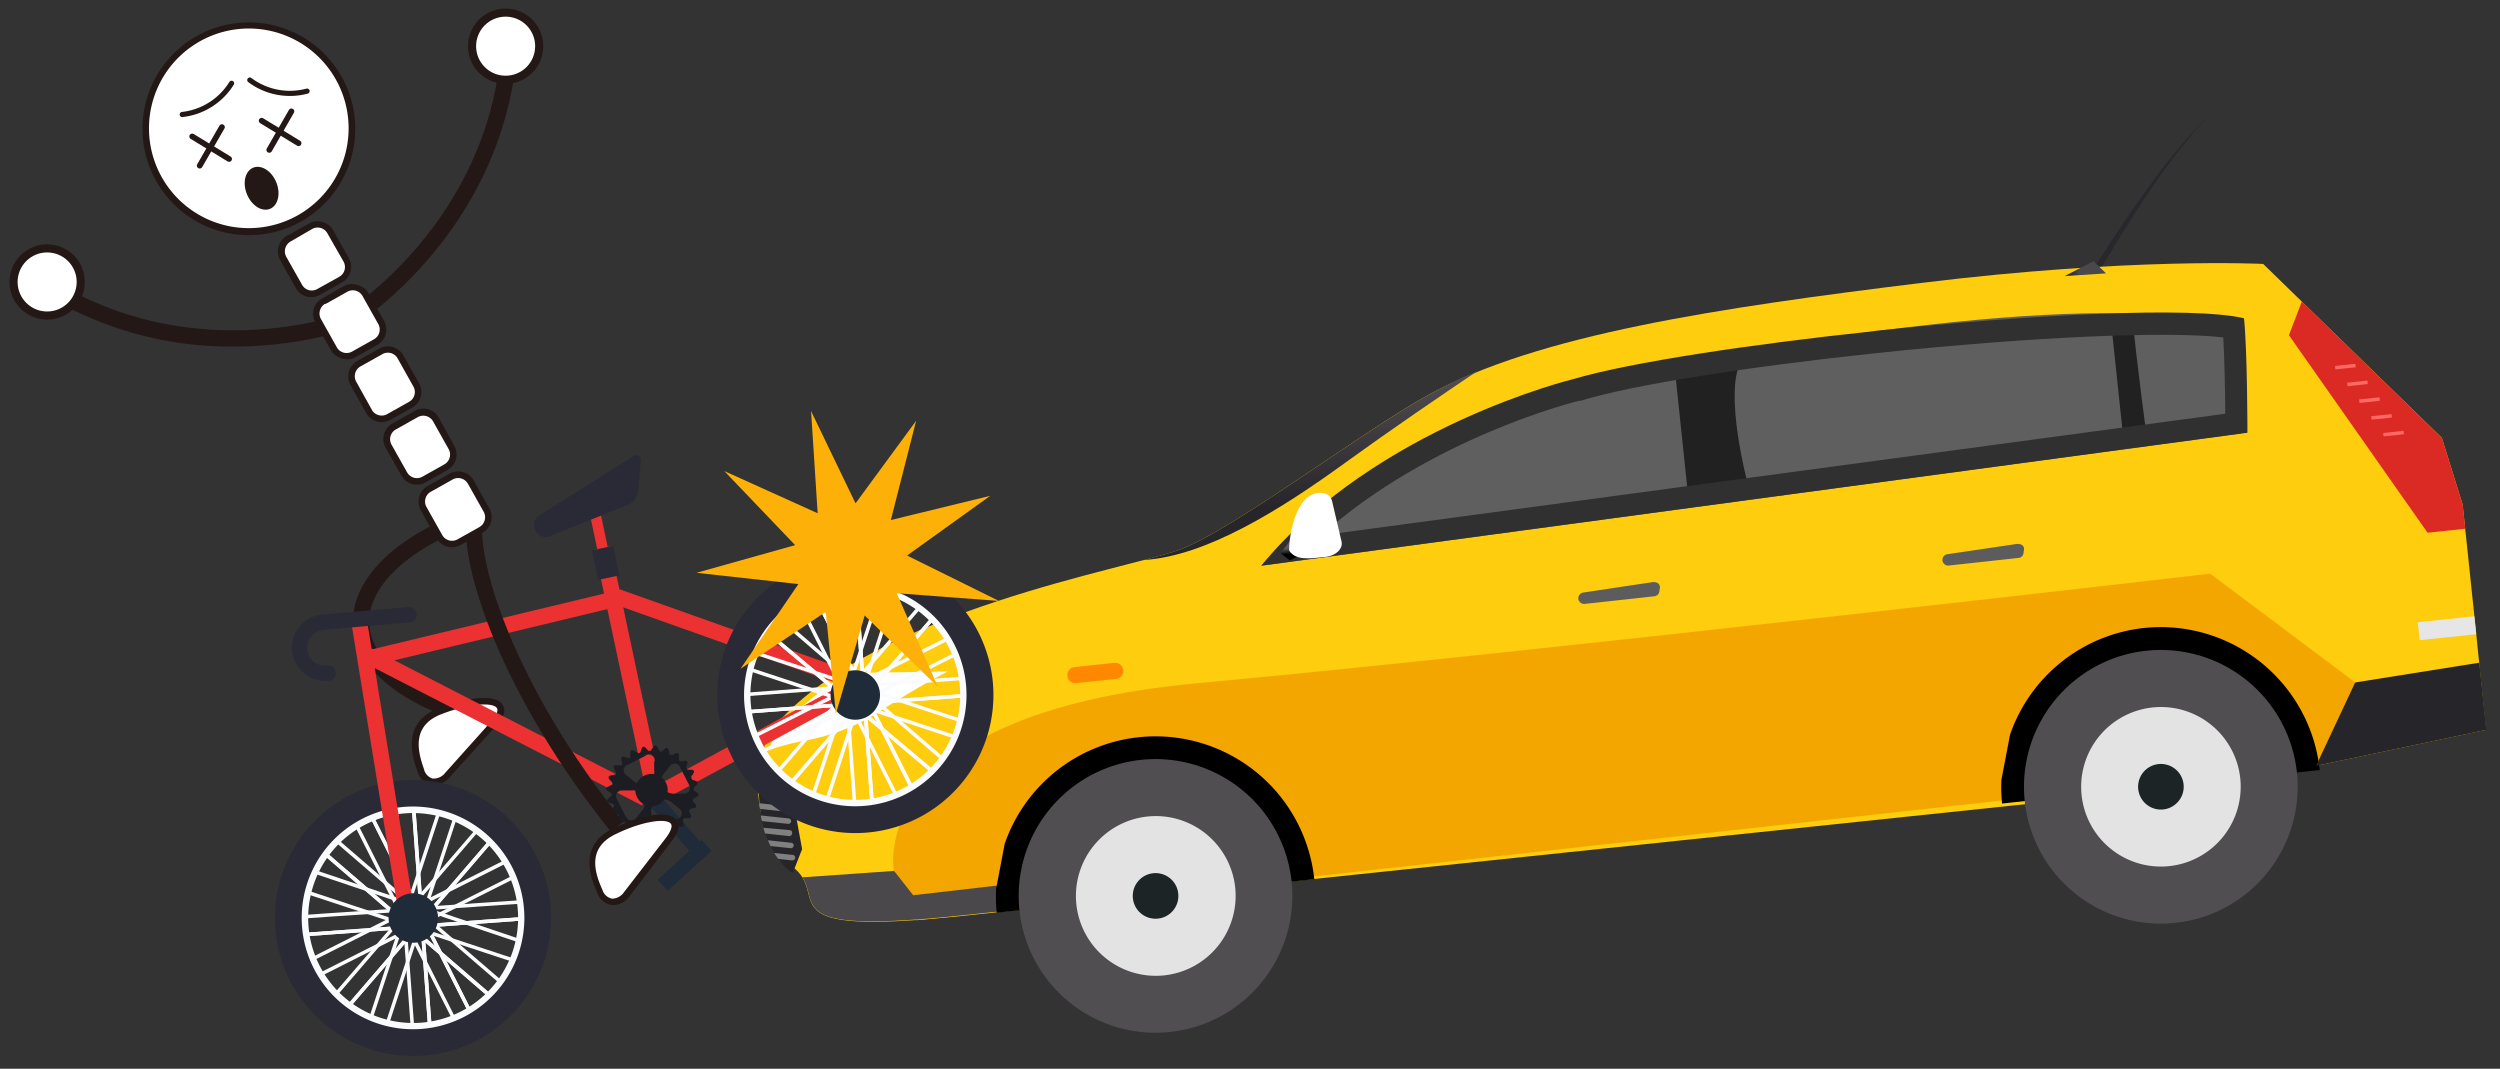 <svg xmlns="http://www.w3.org/2000/svg" xmlns:xlink="http://www.w3.org/1999/xlink" viewBox="0 0 262 112"><rect x="0" y="0" width="262" height="112" fill="#333333" stroke="none"/><defs><style>.cls-1{isolation:isolate;}.cls-2{fill:#231815;}.cls-3,.cls-31{fill:#fff;}.cls-4{fill:#28272b;}.cls-5{fill:#fecd0e;}.cls-6{fill:#f4a600;}.cls-7{fill:url(#linear-gradient);}.cls-8{fill:#504e51;}.cls-9{fill:#e3e3e3;}.cls-10{fill:#1c2426;}.cls-11{fill:#4a484b;}.cls-12,.cls-22{fill:#262529;}.cls-12,.cls-21{mix-blend-mode:multiply;}.cls-13{fill:#5f5f5f;}.cls-14{fill:#212121;}.cls-15{fill:#303030;}.cls-16{fill:#5c5c5c;}.cls-17{fill:url(#linear-gradient-2);}.cls-18{fill:#f80;}.cls-19{fill:#db2a24;}.cls-20{fill:#ff6963;}.cls-21{fill:#e6e6e6;}.cls-23{fill:gray;}.cls-24{fill:url(#linear-gradient-3);}.cls-25{fill:#1f2b38;}.cls-26{fill:#eb3131;}.cls-27{fill:#292a36;}.cls-28{fill:#fafbfd;}.cls-29{fill:#1c1d23;}.cls-30{fill:#fcb008;}.cls-31,.cls-32,.cls-33{stroke:#231815;}.cls-31{stroke-miterlimit:10;stroke-width:0.85px;}.cls-32,.cls-33,.cls-34{fill:none;}.cls-32,.cls-33{stroke-linecap:round;stroke-linejoin:round;}.cls-32{stroke-width:0.54px;}.cls-33{stroke-width:0.6px;}</style><linearGradient id="linear-gradient" x1="290.01" y1="14.72" x2="290.01" y2="70.41" gradientTransform="matrix(0.99, -0.1, 0.1, 0.99, -153.92, 51.86)" gradientUnits="userSpaceOnUse"><stop offset="0" stop-color="#5f5a5e"/><stop offset="0.28" stop-color="#262529"/><stop offset="0.48" stop-color="#29282c"/><stop offset="0.63" stop-color="#333135"/><stop offset="0.76" stop-color="#434144"/><stop offset="0.81" stop-color="#4a484b"/></linearGradient><linearGradient id="linear-gradient-2" x1="287.27" y1="34.77" x2="287.27" y2="37.08" gradientTransform="matrix(0.99, -0.1, 0.1, 0.99, -153.92, 51.86)" gradientUnits="userSpaceOnUse"><stop offset="0" stop-color="#5f5a5e"/><stop offset="0.28"/><stop offset="0.75"/><stop offset="0.81"/></linearGradient><linearGradient id="linear-gradient-3" x1="370.67" y1="15.44" x2="375" y2="15.44" xlink:href="#linear-gradient"/></defs><title>top_accident_img</title><g class="cls-1"><g id="レイヤー_2" data-name="レイヤー 2"><g id="index"><path class="cls-2" d="M48,75.57C41,73.16,37.16,69.52,37,65.31s3.77-8.5,10.41-11.23l.64,1.57c-5.87,2.41-9.45,6.09-9.35,9.62s3.57,6.54,9.79,8.7Z"/><path class="cls-2" d="M49.29,73.28c1.54-.26,2.87-.17,3.35.53s.14,1.38-.76,2.38l-4.72,5.23a2.15,2.15,0,0,1-2,.81,1.92,1.92,0,0,1-1.42-1.41c-.45-1.27-1.84-5.12,2.33-6.65l.91-.32A13.07,13.07,0,0,1,49.29,73.28Z"/><path class="cls-3" d="M52.07,74.2c.19.27-.07.83-.7,1.53L46.65,81a1.51,1.51,0,0,1-1.32.59,1.32,1.32,0,0,1-.9-1c-.75-2.09-1.21-4.62,1.92-5.78C49.26,73.69,51.66,73.59,52.07,74.2Z"/><path class="cls-4" d="M219.6,27.87s2.62-4.21,5.54-8.22a65.65,65.65,0,0,1,4.24-5.34c.31-.35.6-.66.88-.92a8.22,8.22,0,0,1,.71-.67c.4-.35.65-.55.65-.55l-.63.57c-.21.17-.43.42-.7.69s-.54.59-.84,1a66.35,66.35,0,0,0-4.06,5.44c-2.79,4.09-5.26,8.37-5.26,8.37Z"/><path class="cls-5" d="M237.18,27.66s-13.91-.71-35.9,2c-21,2.59-40.13,5.36-51.72,11.8-6.9,3.82-20.39,14.12-25.94,16.15S92,64,81.46,75.78c-3,3.31-2.78,11.88,1.52,15s-3.3,7.44,17.86,5.21L235,81.89l25.53-5.4L259.4,65.38,258.09,52.9l-2.18-7Z"/><path class="cls-6" d="M93.68,91.27S90.46,74.84,125.51,71.6,231.62,60.12,231.62,60.12l15.2,11.4-4.1,8.74L96,96.45Z"/><path class="cls-3" d="M88.89,70.54l10.42-.17c-1.92,1-4.85,2.69-7.69,4.55a22,22,0,0,1-7.56,2.75,26.61,26.61,0,0,0-3.48.94,6.57,6.57,0,0,1,1.31-2.44,31.86,31.86,0,0,1,7-5.63Z"/><path class="cls-7" d="M141.14,48.38c4.6-3.33,9.82-6.89,13.73-9.52-1.91.83-3.68,1.69-5.31,2.6-6.9,3.82-20.39,14.12-25.94,16.15-.83.3-2.12.66-3.74,1.08C126.4,58.28,134.14,53.47,141.14,48.38Z"/><path d="M224.71,65.81A16.76,16.76,0,0,0,210.65,77l-.9,4.71a15,15,0,0,0,.07,2.5l3.16-.34,30.13-3.17A16.77,16.77,0,0,0,224.71,65.81Z"/><path class="cls-8" d="M240.72,81A14.34,14.34,0,1,1,225,68.19,14.34,14.34,0,0,1,240.72,81Z"/><path class="cls-9" d="M227.34,90.77a8.36,8.36,0,1,1,7.44-9.19A8.37,8.37,0,0,1,227.34,90.77Z"/><path class="cls-10" d="M226.71,84.83a2.39,2.39,0,1,1,2.13-2.63A2.4,2.4,0,0,1,226.71,84.83Z"/><path class="cls-11" d="M95.7,93.82l-2-2.55-9.26.65-.35,0c1.82,2.92-1.9,6,16.77,4l4.77-.5-.29-2.71Z"/><path d="M119.35,77.26a16.73,16.73,0,0,0-14.06,11.18l-.9,4.71a16.14,16.14,0,0,0,.07,2.5l3.16-.34,30.12-3.17A16.74,16.74,0,0,0,119.35,77.26Z"/><path class="cls-8" d="M135.36,92.39A14.34,14.34,0,1,1,119.6,79.63,14.34,14.34,0,0,1,135.36,92.39Z"/><path class="cls-9" d="M122,102.22a8.37,8.37,0,1,1,7.45-9.2A8.38,8.38,0,0,1,122,102.22Z"/><path class="cls-10" d="M121.35,96.27a2.39,2.39,0,1,1,2.13-2.63A2.39,2.39,0,0,1,121.35,96.27Z"/><polygon class="cls-12" points="259.83 69.45 246.82 71.52 242.72 80.26 260.57 76.49 259.83 69.45"/><path class="cls-13" d="M164.35,40.45s-20.14,4.27-32.16,18.84L234.93,45.41s.34-7.82-1.16-10.93C223.45,30.3,190.54,34.66,164.35,40.45Z"/><path class="cls-14" d="M175.59,39.34l1.28,12.19,6.33-.67s-2.69-10-.64-13.14Z"/><path class="cls-14" d="M223.51,33.41c-1,.08-1.62,1.34-2.22.84l1.32,12.46,2.46-.26S223.82,37.31,223.51,33.41Z"/><path class="cls-15" d="M196.7,37C213,35.29,227,34.68,233,35.36c.13,2.34.19,5.63.21,8L138.46,56.11C149.92,45.84,165.36,42,165.53,42l.05,0h.06C171,40.35,182.93,38.46,196.7,37Zm-.24-2.3c-13,1.37-25.57,3.27-31.48,5,0,0-20.77,5-32.79,19.58L235.53,45.35s0-8.63-.36-12c-5.47-1.27-22.44-.38-38.71,1.33Z"/><path class="cls-16" d="M173.91,61.83a.6.6,0,0,1-.52.66l-7.32.8a.61.61,0,0,1-.66-.53h0a.6.6,0,0,1,.52-.66L173.24,61c.33,0,.89.11.67.85Z"/><path class="cls-16" d="M212.07,57.81a.59.59,0,0,1-.52.66l-7.32.8a.6.6,0,0,1-.66-.53h0a.6.6,0,0,1,.53-.66L211.4,57c.33,0,.89.11.67.85Z"/><polygon class="cls-17" points="135.42 56.37 134.21 57.98 135.16 58.72 136.96 57.91 135.42 56.37"/><path class="cls-3" d="M140.59,56.74l-1-4.27c-.19-.76-1.18-1.08-2.15-.6-2.09,1-2.44,5.66-2.32,5.85.7,1.05,2.15.82,3.88.63C140,58.23,140.78,57.5,140.59,56.74Z"/><path class="cls-18" d="M117.71,70.23a.83.83,0,0,1-.75.92l-4.18.44a.83.83,0,0,1-.92-.75h0a.84.84,0,0,1,.75-.93l4.17-.44a.84.84,0,0,1,.93.76Z"/><polygon class="cls-19" points="258.09 52.9 255.91 45.91 241.23 31.6 239.88 35.13 254.41 55.83 258.36 55.41 258.09 52.9"/><polygon class="cls-20" points="246.88 38.49 244.75 38.71 244.71 38.35 246.84 38.13 246.88 38.49"/><polygon class="cls-20" points="248.14 40.25 246.02 40.47 245.98 40.11 248.1 39.88 248.14 40.25"/><polygon class="cls-20" points="249.4 42 247.27 42.23 247.24 41.86 249.37 41.64 249.4 42"/><polygon class="cls-20" points="250.67 43.76 248.54 43.98 248.5 43.62 250.63 43.4 250.67 43.76"/><polygon class="cls-20" points="251.93 45.51 249.8 45.73 249.76 45.38 251.89 45.15 251.93 45.51"/><rect class="cls-21" x="253.47" y="64.88" width="5.96" height="1.89" transform="translate(-5.48 27.18) rotate(-6)"/><path class="cls-22" d="M83.11,83.79l-3.58-.94c0,3.33,1.08,6.89,3.53,8.69h0l1-2.55Z"/><path class="cls-23" d="M82.92,88.89a.3.3,0,0,0,.26-.26.28.28,0,0,0-.26-.31l-2.44-.26c.08.21.18.41.27.61l2.11.22S82.9,88.9,82.92,88.89Z"/><path class="cls-23" d="M82.52,85.07a.28.28,0,0,0,.25-.26.29.29,0,0,0-.25-.32l-2.94-.31a5.61,5.61,0,0,0,.06.59l2.82.3Z"/><path class="cls-23" d="M82.65,85.77l-2.91-.31c0,.2.07.4.11.59l2.74.29h.06a.29.29,0,0,0,.26-.25A.29.29,0,0,0,82.65,85.77Z"/><path class="cls-23" d="M82.79,87,80,86.75l.18.6,2.51.27h.07a.29.29,0,0,0,.25-.26A.28.28,0,0,0,82.79,87Z"/><path class="cls-23" d="M83.05,90.17a.29.29,0,0,0,0-.58l-1.92-.2c.13.21.28.42.42.62l1.43.16Z"/><polygon class="cls-24" points="216.39 28.93 219.4 27.37 220.71 28.65 216.39 28.93"/><rect class="cls-25" x="69.49" y="81.15" width="1.5" height="9.19" transform="translate(-39.02 67.09) rotate(-40.99)"/><rect class="cls-26" x="62.17" y="52.73" width="1.12" height="5.55" transform="translate(-10.12 14.16) rotate(-11.93)"/><polygon class="cls-26" points="67.61 82.49 69.24 82.15 63.96 57.26 62.33 57.61 67.61 82.49"/><polygon class="cls-27" points="62.69 60.77 64.91 60.3 64.25 57.2 62.03 57.67 62.69 60.77"/><polygon class="cls-26" points="64.67 63.59 64.29 61.97 38.32 68.21 38.71 69.83 64.67 63.59"/><rect class="cls-26" x="76.86" y="53.29" width="1.66" height="27.76" transform="translate(-11.63 117.86) rotate(-70.42)"/><polygon class="cls-26" points="89.67 72.91 88.87 71.43 68.61 82.45 69.4 83.91 89.67 72.91"/><rect class="cls-26" x="52.28" y="59.85" width="1.67" height="32.69" transform="translate(-38.93 88.61) rotate(-62.8)"/><polygon class="cls-28" points="96.27 84.39 96.6 84.22 84.63 60.47 84.3 60.64 96.27 84.39"/><polygon class="cls-28" points="96.27 84.39 96.6 84.22 84.63 60.47 84.3 60.64 96.27 84.39"/><rect class="cls-28" x="88.64" y="59.95" width="0.37" height="26.6" transform="translate(-23.46 47.8) rotate(-26.74)"/><polygon class="cls-28" points="91.72 86.01 89.75 59.5 89.37 59.52 91.34 86.04 91.72 86.01"/><polygon class="cls-28" points="91.72 86.01 89.75 59.5 89.37 59.52 91.34 86.04 91.72 86.01"/><polygon class="cls-28" points="89.9 86.15 87.93 59.63 87.56 59.66 89.52 86.18 89.9 86.15"/><rect class="cls-28" x="77.03" y="73.24" width="26.59" height="0.37" transform="translate(-24.26 93.95) rotate(-49.26)"/><rect class="cls-28" x="77.03" y="73.24" width="26.59" height="0.37" transform="translate(-24.26 93.95) rotate(-49.26)"/><polygon class="cls-28" points="80.41 82.44 97.77 62.29 97.48 62.05 80.13 82.19 80.41 82.44"/><polygon class="cls-28" points="102.98 72.95 102.95 72.58 76.43 74.55 76.46 74.92 102.98 72.95"/><polygon class="cls-28" points="102.98 72.95 102.95 72.58 76.43 74.55 76.46 74.92 102.98 72.95"/><polygon class="cls-28" points="102.84 71.13 102.81 70.76 76.29 72.73 76.32 73.1 102.84 71.13"/><rect class="cls-28" x="88.85" y="60.23" width="0.37" height="26.59" transform="translate(-24.54 94.36) rotate(-49.94)"/><rect class="cls-28" x="88.85" y="60.23" width="0.37" height="26.59" transform="translate(-24.54 94.36) rotate(-49.94)"/><polygon class="cls-28" points="100.18 80.97 100.43 80.69 80.28 63.33 80.03 63.61 100.18 80.97"/><rect class="cls-28" x="77.2" y="72.94" width="26.59" height="0.38" transform="matrix(0.31, -0.95, 0.95, 0.31, -7.28, 136.18)"/><polygon class="cls-28" points="84.79 85.24 93.11 59.98 92.76 59.87 84.43 85.12 84.79 85.24"/><polygon class="cls-28" points="101.92 78.04 102.04 77.68 76.78 69.36 76.67 69.72 101.92 78.04"/><polygon class="cls-28" points="102.49 76.31 102.61 75.96 77.35 67.63 77.23 67.98 102.49 76.31"/><polygon class="cls-28" points="78.25 79.8 102 67.83 101.83 67.5 78.09 79.47 78.25 79.8"/><polygon class="cls-28" points="77.44 78.18 101.19 66.21 101.01 65.88 77.27 77.84 77.44 78.18"/><path class="cls-28" d="M77.47,79a13.63,13.63,0,1,1,18.3,6A13.63,13.63,0,0,1,77.47,79Zm2.36-1.18A11,11,0,1,0,84.69,63,11,11,0,0,0,79.83,77.79Z"/><path class="cls-27" d="M76.72,79.35a14.47,14.47,0,1,1,19.43,6.41A14.47,14.47,0,0,1,76.72,79.35Zm2.5-1.26a11.66,11.66,0,1,0,5.17-15.67A11.68,11.68,0,0,0,79.22,78.09Z"/><polygon class="cls-28" points="49.92 107.75 50.25 107.58 38.28 83.84 37.95 84 49.92 107.75"/><polygon class="cls-28" points="49.92 107.75 50.25 107.58 38.28 83.84 37.95 84 49.92 107.75"/><rect class="cls-28" x="42.28" y="83.32" width="0.37" height="26.59" transform="translate(-38.91 29.42) rotate(-26.72)"/><polygon class="cls-28" points="45.37 109.39 43.4 82.86 43.02 82.89 44.99 109.41 45.37 109.39"/><polygon class="cls-28" points="45.37 109.39 43.4 82.86 43.02 82.89 44.99 109.41 45.37 109.39"/><polygon class="cls-28" points="43.55 109.52 41.58 83 41.2 83.03 43.18 109.54 43.55 109.52"/><polygon class="cls-28" points="35.44 107 52.8 86.84 52.51 86.6 35.16 106.75 35.44 107"/><polygon class="cls-28" points="35.44 107 52.8 86.84 52.51 86.6 35.16 106.75 35.44 107"/><polygon class="cls-28" points="34.06 105.8 51.41 85.66 51.13 85.42 33.78 105.56 34.06 105.8"/><rect class="cls-28" x="30.06" y="96.93" width="26.59" height="0.37" transform="translate(-6.92 3.39) rotate(-4.15)"/><rect class="cls-28" x="30.06" y="96.93" width="26.59" height="0.37" transform="translate(-6.92 3.39) rotate(-4.15)"/><rect class="cls-28" x="29.92" y="95.11" width="26.59" height="0.37" transform="translate(-6.37 3.15) rotate(-3.89)"/><polygon class="cls-28" points="52.64 105.72 52.89 105.43 32.74 88.07 32.49 88.36 52.64 105.72"/><polygon class="cls-28" points="52.64 105.72 52.89 105.43 32.74 88.07 32.49 88.36 52.64 105.72"/><polygon class="cls-28" points="53.83 104.33 54.07 104.05 33.93 86.69 33.68 86.98 53.83 104.33"/><rect class="cls-28" x="30.86" y="96.3" width="26.59" height="0.37" transform="translate(-61.31 108.21) rotate(-71.76)"/><polygon class="cls-28" points="38.44 108.61 46.76 83.35 46.41 83.24 38.08 108.49 38.44 108.61"/><polygon class="cls-28" points="55.57 101.41 55.69 101.06 30.43 92.73 30.31 93.09 55.57 101.41"/><rect class="cls-28" x="43.38" y="82.04" width="0.38" height="26.59" transform="matrix(0.32, -0.95, 0.95, 0.32, -60.72, 105.89)"/><polygon class="cls-28" points="31.91 103.17 55.65 91.2 55.48 90.87 31.74 102.84 31.91 103.17"/><polygon class="cls-28" points="31.09 101.54 54.83 89.58 54.66 89.24 30.92 101.21 31.09 101.54"/><path class="cls-28" d="M31.11,102.34a13.63,13.63,0,1,1,18.31,6A13.65,13.65,0,0,1,31.11,102.34Zm2.36-1.19a11,11,0,1,0,4.87-14.76A11,11,0,0,0,33.47,101.15Z"/><path class="cls-27" d="M30.36,102.72a14.47,14.47,0,1,1,19.44,6.41A14.5,14.5,0,0,1,30.36,102.72Zm2.51-1.26A11.67,11.67,0,1,0,38,85.79,11.68,11.68,0,0,0,32.87,101.46Z"/><path class="cls-27" d="M56.14,55.63a1.16,1.16,0,0,0,1.46.57l8.2-3.29a1.93,1.93,0,0,0,1.09-1.47l.26-3.1c0-.59-.32-.8-.82-.5L56.53,54a1.22,1.22,0,0,0-.45,1.53Z"/><polygon class="cls-25" points="69.97 93.36 74.57 89.18 73.51 88.01 68.91 92.2 69.97 93.36"/><path class="cls-29" d="M64.56,84.92a4.31,4.31,0,1,0,1.91-5.78A4.29,4.29,0,0,0,64.56,84.92Zm4-5.12,0,.88a1.3,1.3,0,0,1-2.22,1.11l-.69-.55a.6.6,0,0,1,.12-1.08l1.81-.92A.61.61,0,0,1,68.6,79.8Zm2.16,3.38a1.58,1.58,0,0,1-1.38-.7A1.54,1.54,0,0,1,69.64,81l.56-.69a.6.6,0,0,1,1.08.12l.92,1.8a.6.6,0,0,1-.56.94Zm-2.46,3,0-.88a1.3,1.3,0,0,1,2.22-1.12l.69.55a.61.61,0,0,1-.12,1.09l-1.81.91A.6.6,0,0,1,68.3,86.18Zm-2.69-.59-.9-1.81a.6.6,0,0,1,.55-.94l.88,0A1.3,1.3,0,0,1,67.26,85l-.56.68A.6.6,0,0,1,65.61,85.59Z"/><path class="cls-29" d="M66.06,79.44l0-.57c0-.23.18-.32.38-.19L67,79Z"/><path class="cls-29" d="M67.06,79l.18-.55c.07-.22.26-.26.42-.08l.38.42Z"/><path class="cls-29" d="M68.14,78.76l.32-.48c.12-.19.31-.18.42,0l.26.51Z"/><path class="cls-29" d="M69.24,78.85l.43-.38c.17-.16.36-.1.4.13l.12.56Z"/><path class="cls-29" d="M70.28,79.22l.51-.26c.21-.11.37,0,.36.23l0,.57Z"/><path class="cls-29" d="M71.19,79.84l.56-.12c.23,0,.36.09.28.32l-.17.54Z"/><path class="cls-29" d="M71.9,80.67l.58,0c.23,0,.32.18.19.38l-.31.47Z"/><path class="cls-29" d="M72.38,81.66l.54.18c.23.08.27.27.09.42l-.42.39Z"/><path class="cls-29" d="M72.59,82.75l.48.32c.19.12.18.31,0,.42l-.51.26Z"/><path class="cls-29" d="M72.5,83.85l.38.43c.16.17.1.35-.13.4l-.56.12Z"/><path class="cls-29" d="M72.13,84.89l.26.51c.11.21,0,.37-.24.35l-.56,0Z"/><path class="cls-29" d="M71.51,85.79l.12.56c.05.23-.1.36-.32.29l-.54-.18Z"/><path class="cls-29" d="M70.68,86.51l0,.58c0,.23-.18.32-.37.19L69.78,87Z"/><path class="cls-29" d="M69.69,87l-.19.54a.22.22,0,0,1-.41.09l-.38-.43Z"/><path class="cls-29" d="M68.6,87.19l-.32.48c-.12.2-.31.18-.42,0l-.26-.51Z"/><path class="cls-29" d="M67.5,87.11l-.43.38c-.17.15-.35.1-.4-.14l-.12-.56Z"/><path class="cls-29" d="M66.46,86.74,66,87c-.21.11-.37,0-.36-.24l0-.57Z"/><path class="cls-29" d="M65.56,86.12l-.57.12c-.23,0-.36-.1-.28-.32l.18-.54Z"/><path class="cls-29" d="M64.84,85.28l-.58,0a.23.23,0,0,1-.19-.39l.32-.48Z"/><path class="cls-29" d="M64.36,84.29l-.55-.18c-.22-.07-.25-.26-.08-.42l.43-.38Z"/><path class="cls-29" d="M64.16,83.21l-.48-.32c-.19-.13-.19-.32,0-.42l.51-.26Z"/><path class="cls-29" d="M64.24,82.11l-.38-.43c-.16-.18-.1-.36.13-.41l.57-.11Z"/><path class="cls-29" d="M64.61,81.08l-.26-.53c-.11-.2,0-.37.23-.35l.58,0Z"/><path class="cls-29" d="M65.23,80.16l-.12-.56c0-.23.1-.36.32-.28l.54.17Z"/><path class="cls-29" d="M66.77,83.55a1.66,1.66,0,0,1,.75-2.26,1.69,1.69,0,1,1-.75,2.26Z"/><path class="cls-25" d="M87.32,74a2.59,2.59,0,1,1,3.48,1.15A2.59,2.59,0,0,1,87.32,74Z"/><polygon class="cls-26" points="41.79 95.82 43.43 95.55 38.36 64.39 36.72 64.65 41.79 95.82"/><path class="cls-25" d="M41,97.37a2.59,2.59,0,1,1,3.48,1.15A2.59,2.59,0,0,1,41,97.37Z"/><path class="cls-27" d="M34.64,71.31a.79.79,0,0,0,.54-.85.78.78,0,0,0-.88-.7,1.89,1.89,0,0,1-1.7-3.05,1.86,1.86,0,0,1,1.27-.7l9.07-.79a.8.8,0,0,0,.72-.87.79.79,0,0,0-.87-.73l-9.08.79a3.49,3.49,0,0,0-2.36,1.3,3.49,3.49,0,0,0,3.13,5.63A.45.45,0,0,0,34.64,71.31Z"/><polygon class="cls-30" points="96.01 44.1 93.36 54.5 103.78 51.96 95.06 58.22 104.69 62.98 93.98 62.17 98.3 72 90.62 64.5 87.6 74.81 86.54 64.12 77.61 70.08 83.67 61.21 72.99 60.03 83.33 57.13 75.91 49.37 85.69 53.79 85 43.08 89.66 52.75 96.01 44.1"/><path class="cls-2" d="M64,87.13c-11.16-13.85-16.44-28.46-14.93-34l1.64.44c-1.23,4.53,3.17,18.35,14.61,32.55Z"/><path class="cls-2" d="M67.46,85.62c1.52-.38,2.84-.39,3.38.27s.25,1.37-.58,2.43L66,93.9a2.14,2.14,0,0,1-1.89.95,1.9,1.9,0,0,1-1.52-1.3c-.55-1.22-2.23-5,1.82-6.8.29-.14.58-.27.88-.39A12.27,12.27,0,0,1,67.46,85.62Z"/><path class="cls-3" d="M70.3,86.32c.21.26,0,.84-.58,1.58l-4.31,5.58a1.54,1.54,0,0,1-1.27.7,1.33,1.33,0,0,1-1-.91c-.91-2-1.56-4.51,1.48-5.9C67.46,86,69.84,85.75,70.3,86.32Z"/><path class="cls-2" d="M24.44,36.32A37.4,37.4,0,0,1,4.93,31l.88-1.46c12,7.23,24.27,5,29,3.72l.45,1.64A41.9,41.9,0,0,1,24.44,36.32Z"/><path class="cls-2" d="M15.12,15.54a11.15,11.15,0,1,0,8.9-13A11.15,11.15,0,0,0,15.12,15.54Z"/><path class="cls-3" d="M15.8,15.41A10.46,10.46,0,1,1,28,23.73,10.46,10.46,0,0,1,15.8,15.41Z"/><path class="cls-2" d="M33.55,30.89l2.29-1.29a1.86,1.86,0,0,0,.72-2.53l-1.65-2.94a1.86,1.86,0,0,0-2.54-.7l-2.29,1.28a1.87,1.87,0,0,0-.72,2.54L31,30.19A1.85,1.85,0,0,0,33.55,30.89Z"/><path class="cls-3" d="M30,26.91a1.19,1.19,0,0,1,.45-1.6L32.71,24a1.17,1.17,0,0,1,1.6.45L36,27.41a1.17,1.17,0,0,1-.45,1.6l-2.3,1.28a1.16,1.16,0,0,1-1.59-.44Z"/><rect class="cls-2" x="33.47" y="30.17" width="6.36" height="7.09" rx="1.86" transform="translate(-11.82 22.27) rotate(-29.33)"/><path class="cls-3" d="M35.33,30.86H38A1.17,1.17,0,0,1,39.14,32V35.4A1.17,1.17,0,0,1,38,36.57H35.33a1.17,1.17,0,0,1-1.17-1.17V32a1.18,1.18,0,0,1,1.18-1.18Z" transform="translate(-11.82 22.27) rotate(-29.33)"/><path class="cls-2" d="M39.74,36.54l-2.29,1.28a1.86,1.86,0,0,0-.72,2.53l1.65,2.94a1.86,1.86,0,0,0,2.54.71l2.29-1.29a1.85,1.85,0,0,0,.71-2.53l-1.65-2.94A1.85,1.85,0,0,0,39.74,36.54Z"/><path class="cls-3" d="M43.33,40.52a1.17,1.17,0,0,1-.46,1.59L40.58,43.4A1.18,1.18,0,0,1,39,43L37.33,40a1.18,1.18,0,0,1,.45-1.6l2.3-1.29a1.17,1.17,0,0,1,1.59.45Z"/><path class="cls-2" d="M43.42,43.09l-2.29,1.29a1.86,1.86,0,0,0-.72,2.53l1.66,2.94a1.85,1.85,0,0,0,2.53.7l2.29-1.29a1.86,1.86,0,0,0,.72-2.53L46,43.79A1.85,1.85,0,0,0,43.42,43.09Z"/><path class="cls-3" d="M42.69,44h2.64a1.18,1.18,0,0,1,1.18,1.18V48.5a1.18,1.18,0,0,1-1.18,1.18H42.7a1.18,1.18,0,0,1-1.18-1.18V45.14A1.17,1.17,0,0,1,42.69,44Z" transform="translate(-17.29 27.56) rotate(-29.33)"/><path class="cls-2" d="M47.11,49.64l-2.3,1.29a1.88,1.88,0,0,0-.71,2.54l1.65,2.94a1.85,1.85,0,0,0,2.53.7l2.3-1.29a1.86,1.86,0,0,0,.71-2.53l-1.65-2.94A1.86,1.86,0,0,0,47.11,49.64Z"/><path class="cls-3" d="M46.38,50.52H49a1.18,1.18,0,0,1,1.18,1.18v3.36A1.18,1.18,0,0,1,49,56.24H46.38a1.18,1.18,0,0,1-1.18-1.18V51.69a1.17,1.17,0,0,1,1.17-1.17Z" transform="translate(-20.03 30.21) rotate(-29.33)"/><circle class="cls-31" cx="4.94" cy="29.55" r="3.52"/><path class="cls-2" d="M39.4,32.46l-1.06-1.33c3.84-3.05,12.9-11.67,14.13-25.59l1.69.15C52.87,20.27,43.41,29.27,39.4,32.46Z"/><circle class="cls-31" cx="52.99" cy="4.84" r="3.52"/><path class="cls-32" d="M19.1,12a7,7,0,0,0,5.17-3.27"/><path class="cls-32" d="M32.18,9.55a7,7,0,0,1-6-1.16"/><line class="cls-33" x1="20.14" y1="14.3" x2="24.01" y2="16.66"/><line class="cls-33" x1="23.26" y1="13.32" x2="20.93" y2="17.36"/><line class="cls-33" x1="27.42" y1="12.65" x2="31.29" y2="15.01"/><line class="cls-33" x1="30.54" y1="11.67" x2="28.22" y2="15.71"/><ellipse class="cls-2" cx="27.42" cy="19.73" rx="1.66" ry="2.33" transform="translate(-5.43 11.84) rotate(-22.23)"/><rect id="_スライス_" data-name="&lt;スライス&gt;" class="cls-34" width="262" height="112"/></g></g></g></svg>